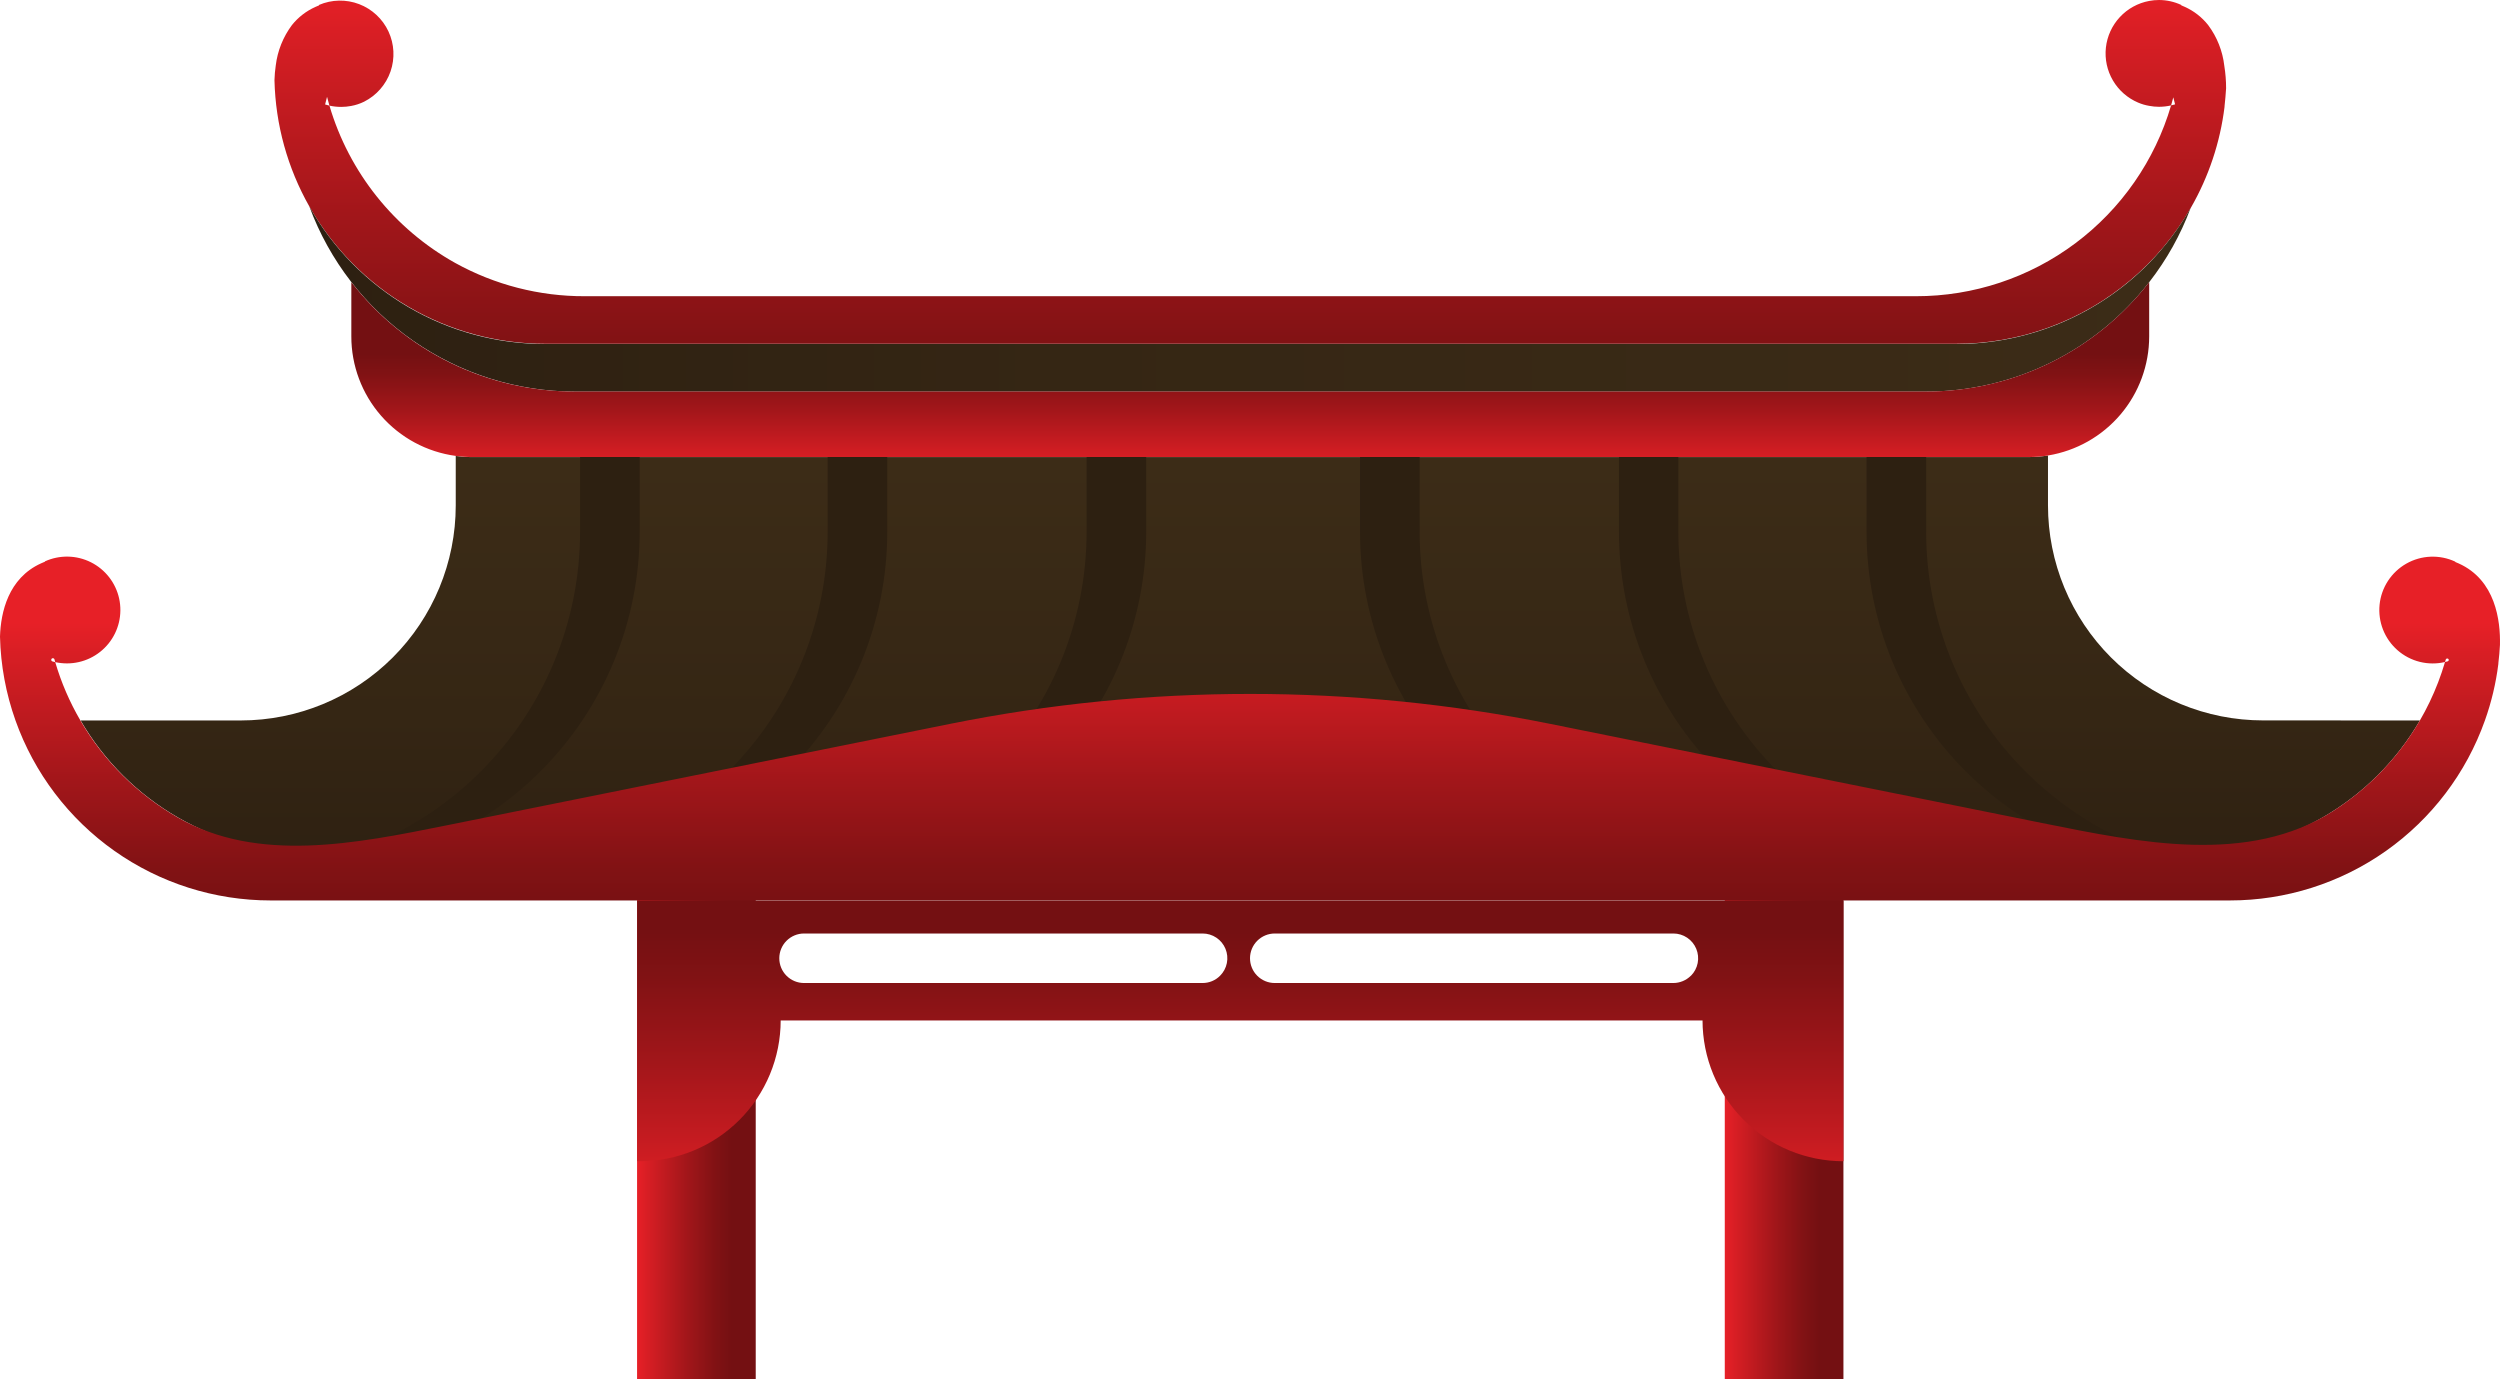 <svg width="988" height="545" viewBox="0 0 988 545" fill="none" xmlns="http://www.w3.org/2000/svg">
<g clip-path="url(#clip0_2090_5034)">
<path d="M728.525 353.887H681.63V686.604H728.525V353.887Z" fill="url(#paint0_linear_2090_5034)"/>
<path d="M298.663 353.887H251.768V686.604H298.663V353.887Z" fill="url(#paint1_linear_2090_5034)"/>
<path d="M251.79 355.924V458.919H252.798C260.111 458.924 267.352 457.49 274.11 454.697C280.868 451.904 287.01 447.807 292.185 442.641C297.36 437.474 301.466 431.339 304.27 424.585C307.073 417.832 308.519 410.592 308.525 403.28H672.842C672.845 410.589 674.287 417.826 677.087 424.578C679.887 431.331 683.99 437.465 689.16 442.631C694.331 447.798 700.469 451.896 707.223 454.69C713.977 457.485 721.215 458.922 728.525 458.919V355.924H251.79ZM482.17 385.617C481.267 386.529 480.192 387.252 479.007 387.745C477.822 388.238 476.55 388.49 475.267 388.488H317.751C316.465 388.488 315.193 388.234 314.005 387.742C312.818 387.249 311.74 386.527 310.832 385.617C309.924 384.708 309.205 383.628 308.715 382.439C308.225 381.251 307.974 379.978 307.977 378.692C307.983 376.102 309.014 373.619 310.846 371.788C312.678 369.956 315.16 368.924 317.751 368.919H475.267C477.202 368.918 479.094 369.491 480.703 370.566C482.312 371.641 483.566 373.17 484.305 374.959C485.044 376.747 485.236 378.715 484.856 380.612C484.476 382.51 483.541 384.251 482.17 385.617ZM668.218 385.617C666.381 387.452 663.89 388.484 661.293 388.488H503.777C502.492 388.488 501.219 388.234 500.032 387.742C498.845 387.249 497.766 386.527 496.858 385.617C495.95 384.708 495.231 383.628 494.741 382.439C494.251 381.251 494.001 379.978 494.003 378.692C494.009 376.102 495.041 373.619 496.872 371.788C498.704 369.956 501.187 368.924 503.777 368.919H661.337C663.27 368.924 665.157 369.5 666.763 370.575C668.368 371.651 669.62 373.177 670.36 374.962C671.101 376.747 671.296 378.711 670.923 380.607C670.55 382.503 669.624 384.246 668.262 385.617H668.218Z" fill="url(#paint2_linear_2090_5034)"/>
<path d="M956.34 284.726C947.107 300.648 933.851 313.863 917.902 323.047C901.952 332.232 883.869 337.063 865.464 337.056H122.739C104.333 337.065 86.249 332.235 70.299 323.05C54.349 313.865 41.094 300.649 31.862 284.726H95.127C117.666 284.726 139.281 275.773 155.219 259.836C171.156 243.898 180.109 222.283 180.109 199.744V180.197C182.236 180.498 184.382 180.645 186.53 180.636H801.585C804.191 180.647 806.794 180.435 809.364 180V199.722C809.364 210.884 811.563 221.937 815.835 232.249C820.107 242.56 826.369 251.93 834.263 259.821C842.156 267.713 851.527 273.972 861.84 278.242C872.153 282.511 883.206 284.707 894.368 284.704L956.34 284.726Z" fill="url(#paint3_linear_2090_5034)"/>
<path d="M252.798 162.119V210.176C252.792 245.691 238.681 279.749 213.569 304.862C188.456 329.975 154.397 344.086 118.883 344.091H95.325C130.842 344.091 164.904 329.983 190.018 304.869C215.132 279.755 229.241 245.693 229.241 210.176V162.119H252.798Z" fill="#2D2011"/>
<path d="M350.644 162.119V210.176C350.644 245.693 336.535 279.755 311.421 304.869C286.307 329.983 252.245 344.091 216.728 344.091H193.171C210.758 344.094 228.173 340.632 244.422 333.904C260.67 327.175 275.434 317.311 287.87 304.875C300.306 292.439 310.17 277.675 316.898 261.427C323.627 245.178 327.089 227.763 327.086 210.176V162.119H350.644Z" fill="#2D2011"/>
<path d="M452.981 162.119V210.176C452.981 227.764 449.516 245.18 442.785 261.428C436.054 277.677 426.188 292.441 413.75 304.876C401.313 317.312 386.547 327.175 370.298 333.904C354.048 340.633 336.632 344.094 319.044 344.091H295.486C313.074 344.094 330.49 340.633 346.74 333.904C362.99 327.175 377.755 317.312 390.193 304.876C402.63 292.441 412.497 277.677 419.228 261.428C425.959 245.18 429.424 227.764 429.424 210.176V162.119H452.981Z" fill="#2D2011"/>
<path d="M737.663 162.119V210.176C737.663 245.693 751.772 279.755 776.886 304.869C802 329.983 836.062 344.091 871.578 344.091H895.136C859.619 344.091 825.557 329.983 800.443 304.869C775.329 279.755 761.22 245.693 761.22 210.176V162.119H737.663Z" fill="#2D2011"/>
<path d="M639.818 162.119V210.176C639.818 245.693 653.927 279.755 679.041 304.869C704.155 329.983 738.217 344.091 773.734 344.091H797.203C779.617 344.094 762.201 340.632 745.953 333.904C729.704 327.175 714.94 317.311 702.505 304.875C690.069 292.439 680.205 277.675 673.476 261.427C666.747 245.178 663.285 227.763 663.288 210.176V162.119H639.818Z" fill="#2D2011"/>
<path d="M537.481 162.119V210.176C537.481 227.764 540.946 245.18 547.677 261.428C554.408 277.677 564.275 292.441 576.712 304.876C589.15 317.312 603.915 327.175 620.165 333.904C636.415 340.633 653.831 344.094 671.419 344.091H694.976C677.388 344.094 659.972 340.633 643.722 333.904C627.472 327.175 612.707 317.312 600.269 304.876C587.832 292.441 577.966 277.677 571.235 261.428C564.503 245.18 561.039 227.764 561.039 210.176V162.119H537.481Z" fill="#2D2011"/>
<path d="M987.984 254.836C987.853 257.202 987.656 259.569 987.371 261.892V261.892C987.359 262.081 987.359 262.271 987.336 262.459C986.386 270.044 984.612 277.503 982.045 284.704C974.652 305.525 960.991 323.544 942.941 336.285C924.89 349.027 903.336 355.864 881.242 355.858H106.917C84.825 355.855 63.276 349.013 45.227 336.273C27.179 323.533 13.516 305.519 6.114 284.704C2.337 274.083 0.273 262.928 0 251.658V251.527C0.307 241.95 3.287 228.495 16.216 222.644C16.642 222.431 17.09 222.239 17.537 222.067C17.559 222.058 17.584 222.066 17.597 222.086V222.086C17.626 222.129 17.698 222.105 17.698 222.053C17.699 222.011 17.7 221.968 17.703 221.926C17.705 221.896 17.723 221.869 17.751 221.857C20.606 220.561 23.714 219.918 26.849 219.974C30.001 220.031 33.1 220.792 35.919 222.203C38.737 223.614 41.204 225.639 43.138 228.128C45.071 230.618 46.423 233.508 47.093 236.588C47.763 239.668 47.734 242.86 47.009 245.927C46.284 248.995 44.881 251.861 42.903 254.315C40.925 256.77 38.423 258.75 35.579 260.11C32.736 261.471 29.624 262.177 26.472 262.177C24.91 262.175 23.352 262.006 21.826 261.673C21.726 261.317 21.627 260.962 21.53 260.607C21.354 259.962 20.433 259.967 20.268 260.615V260.615C20.183 260.95 20.376 261.293 20.708 261.387C21.081 261.491 21.453 261.587 21.826 261.673C24.19 269.724 27.523 277.457 31.753 284.704C40.985 300.627 54.24 313.843 70.19 323.028V323.028C101.83 341.247 140.658 333.401 176.448 326.187L375.503 286.069C453.745 270.299 534.348 270.299 612.591 286.069L806.976 325.246C845.872 333.086 888.524 341.902 921.979 320.569C924.175 319.169 926.324 317.684 928.421 316.115C946.594 302.521 959.873 283.404 966.268 261.629C966.617 261.556 966.966 261.464 967.322 261.365C967.625 261.281 967.804 260.969 967.725 260.664V260.664C967.574 260.083 966.729 260.087 966.563 260.664C966.468 260.992 966.37 261.315 966.268 261.629C962.992 262.404 959.579 262.384 956.312 261.571C953.046 260.759 950.021 259.176 947.491 256.956C944.961 254.736 942.998 251.943 941.767 248.811C940.536 245.678 940.072 242.296 940.414 238.947C940.757 235.599 941.895 232.38 943.734 229.561C945.574 226.742 948.061 224.404 950.988 222.742C953.915 221.08 957.197 220.142 960.56 220.007C963.902 219.873 967.228 220.535 970.263 221.938C970.299 221.954 970.322 221.99 970.322 222.029V222.029C970.322 222.07 970.346 222.107 970.383 222.123L971.658 222.666C986.275 229.218 988.203 245.325 987.984 254.836Z" fill="url(#paint4_linear_2090_5034)"/>
<path d="M879.752 34.887C879.599 37.275 879.401 39.642 879.138 41.965C879.138 42.096 879.138 42.184 879.138 42.228C877.405 56.269 872.883 69.821 865.837 82.089C853.261 104.047 833.305 120.835 809.518 129.467C797.823 133.714 785.474 135.88 773.032 135.866H215.369C196.44 135.849 177.853 130.82 161.498 121.29C145.143 111.76 131.604 98.068 122.257 81.607C113.631 66.392 108.896 49.282 108.474 31.797V31.6C108.529 29.685 108.698 27.775 108.978 25.88C109.677 20.087 111.884 14.579 115.376 9.905C117.859 6.796 121.054 4.331 124.69 2.717C125.138 2.494 125.599 2.296 126.07 2.126V2.323C126.06 2.199 126.06 2.074 126.07 1.95C131.111 -0.213 136.795 -0.328 141.92 1.628C147.044 3.585 151.205 7.459 153.521 12.431C155.837 17.403 156.127 23.081 154.329 28.263C152.53 33.444 148.785 37.722 143.886 40.19C142.263 40.986 140.538 41.554 138.759 41.877C137.466 42.124 136.152 42.248 134.836 42.25C133.274 42.248 131.716 42.079 130.19 41.746C129.862 40.584 129.555 39.423 129.248 38.261L128.481 41.285C129.051 41.461 129.62 41.614 130.19 41.746C137.987 68.172 155.829 90.491 179.891 103.915C195.554 112.592 213.176 117.119 231.081 117.064H757.21C779.906 117.082 801.996 109.744 820.17 96.149C838.344 82.554 851.622 63.435 858.014 41.658L859.591 41.242L858.89 38.459C858.627 39.532 858.32 40.65 858.014 41.658C856.454 42.018 854.859 42.202 853.258 42.206C851.949 42.206 850.643 42.081 849.358 41.833C847.851 41.576 846.38 41.142 844.975 40.541C840.803 38.768 837.313 35.7 835.021 31.789C832.729 27.879 831.757 23.335 832.248 18.829C832.74 14.323 834.669 10.095 837.751 6.771C840.832 3.447 844.902 1.204 849.358 0.372C850.643 0.125 851.949 0 853.258 0C856.286 0.014 859.276 0.679 862.024 1.95C862.035 1.974 862.041 2 862.041 2.027C862.041 2.054 862.035 2.08 862.024 2.104C862.484 2.279 862.922 2.476 863.339 2.673C866.993 4.297 870.198 6.786 872.674 9.927C876.191 14.643 878.392 20.209 879.051 26.055C879.521 28.976 879.756 31.929 879.752 34.887Z" fill="url(#paint5_linear_2090_5034)"/>
<path d="M865.75 82.177C861.816 92.737 856.288 102.633 849.358 111.52C838.915 125.001 825.521 135.909 810.203 143.404C794.886 150.899 778.054 154.783 761.001 154.756H227.181C204.315 154.737 182.003 147.717 163.245 134.64C144.488 121.563 130.184 103.056 122.258 81.607C131.564 98.12 145.097 111.857 161.469 121.408C177.84 130.959 196.46 135.979 215.413 135.954H772.944C787.173 135.971 801.262 133.146 814.384 127.645C827.506 122.143 839.396 114.076 849.358 103.916C855.719 97.391 861.226 90.087 865.75 82.177Z" fill="url(#paint6_linear_2090_5034)"/>
<path d="M849.358 111.52V132.952C849.354 144.252 845.338 155.184 838.026 163.801C830.714 172.417 820.581 178.158 809.431 180.001C806.839 180.431 804.214 180.637 801.586 180.614H186.531C184.383 180.623 182.237 180.477 180.11 180.176C168.678 178.632 158.194 172.992 150.605 164.303C143.016 155.614 138.838 144.466 138.847 132.93V111.498C149.286 124.978 162.677 135.884 177.99 143.38C193.304 150.875 210.132 154.759 227.181 154.734H761.002C778.054 154.761 794.886 150.877 810.203 143.382C825.521 135.887 838.915 124.979 849.358 111.498V111.52Z" fill="url(#paint7_linear_2090_5034)"/>
</g>
<defs>
<linearGradient id="paint0_linear_2090_5034" x1="681.63" y1="520.256" x2="728.525" y2="520.256" gradientUnits="userSpaceOnUse">
<stop stop-color="#E72027"/>
<stop offset="0.09" stop-color="#D71E24"/>
<stop offset="0.42" stop-color="#A2161A"/>
<stop offset="0.66" stop-color="#811214"/>
<stop offset="0.8" stop-color="#741012"/>
</linearGradient>
<linearGradient id="paint1_linear_2090_5034" x1="251.768" y1="520.256" x2="298.663" y2="520.256" gradientUnits="userSpaceOnUse">
<stop stop-color="#E72027"/>
<stop offset="0.09" stop-color="#D71E24"/>
<stop offset="0.42" stop-color="#A2161A"/>
<stop offset="0.66" stop-color="#811214"/>
<stop offset="0.8" stop-color="#741012"/>
</linearGradient>
<linearGradient id="paint2_linear_2090_5034" x1="490.147" y1="478.597" x2="490.147" y2="338.831" gradientUnits="userSpaceOnUse">
<stop stop-color="#E72027"/>
<stop offset="0.09" stop-color="#D71E24"/>
<stop offset="0.42" stop-color="#A2161A"/>
<stop offset="0.66" stop-color="#811214"/>
<stop offset="0.8" stop-color="#741012"/>
</linearGradient>
<linearGradient id="paint3_linear_2090_5034" x1="494.09" y1="350.862" x2="494.09" y2="182.586" gradientUnits="userSpaceOnUse">
<stop stop-color="#2D2011"/>
<stop offset="0.4" stop-color="#352614"/>
<stop offset="1" stop-color="#3C2C17"/>
</linearGradient>
<linearGradient id="paint4_linear_2090_5034" x1="494.047" y1="246.114" x2="494.047" y2="393.879" gradientUnits="userSpaceOnUse">
<stop stop-color="#E72027"/>
<stop offset="0.09" stop-color="#D71E24"/>
<stop offset="0.42" stop-color="#A2161A"/>
<stop offset="0.66" stop-color="#811214"/>
<stop offset="0.8" stop-color="#741012"/>
</linearGradient>
<linearGradient id="paint5_linear_2090_5034" x1="494.091" y1="-3.747" x2="494.091" y2="165.734" gradientUnits="userSpaceOnUse">
<stop stop-color="#E72027"/>
<stop offset="0.11" stop-color="#D71E24"/>
<stop offset="0.52" stop-color="#A2161A"/>
<stop offset="0.83" stop-color="#811214"/>
<stop offset="1" stop-color="#741012"/>
</linearGradient>
<linearGradient id="paint6_linear_2090_5034" x1="122.214" y1="118.182" x2="865.75" y2="118.182" gradientUnits="userSpaceOnUse">
<stop stop-color="#2D2011"/>
<stop offset="0.4" stop-color="#352614"/>
<stop offset="1" stop-color="#3C2C17"/>
</linearGradient>
<linearGradient id="paint7_linear_2090_5034" x1="494.091" y1="186.18" x2="494.091" y2="128.262" gradientUnits="userSpaceOnUse">
<stop stop-color="#E72027"/>
<stop offset="0.09" stop-color="#D71E24"/>
<stop offset="0.42" stop-color="#A2161A"/>
<stop offset="0.66" stop-color="#811214"/>
<stop offset="0.8" stop-color="#741012"/>
</linearGradient>
<clipPath id="clip0_2090_5034">
<rect width="988" height="545" fill="white"/>
</clipPath>
</defs>
</svg>
